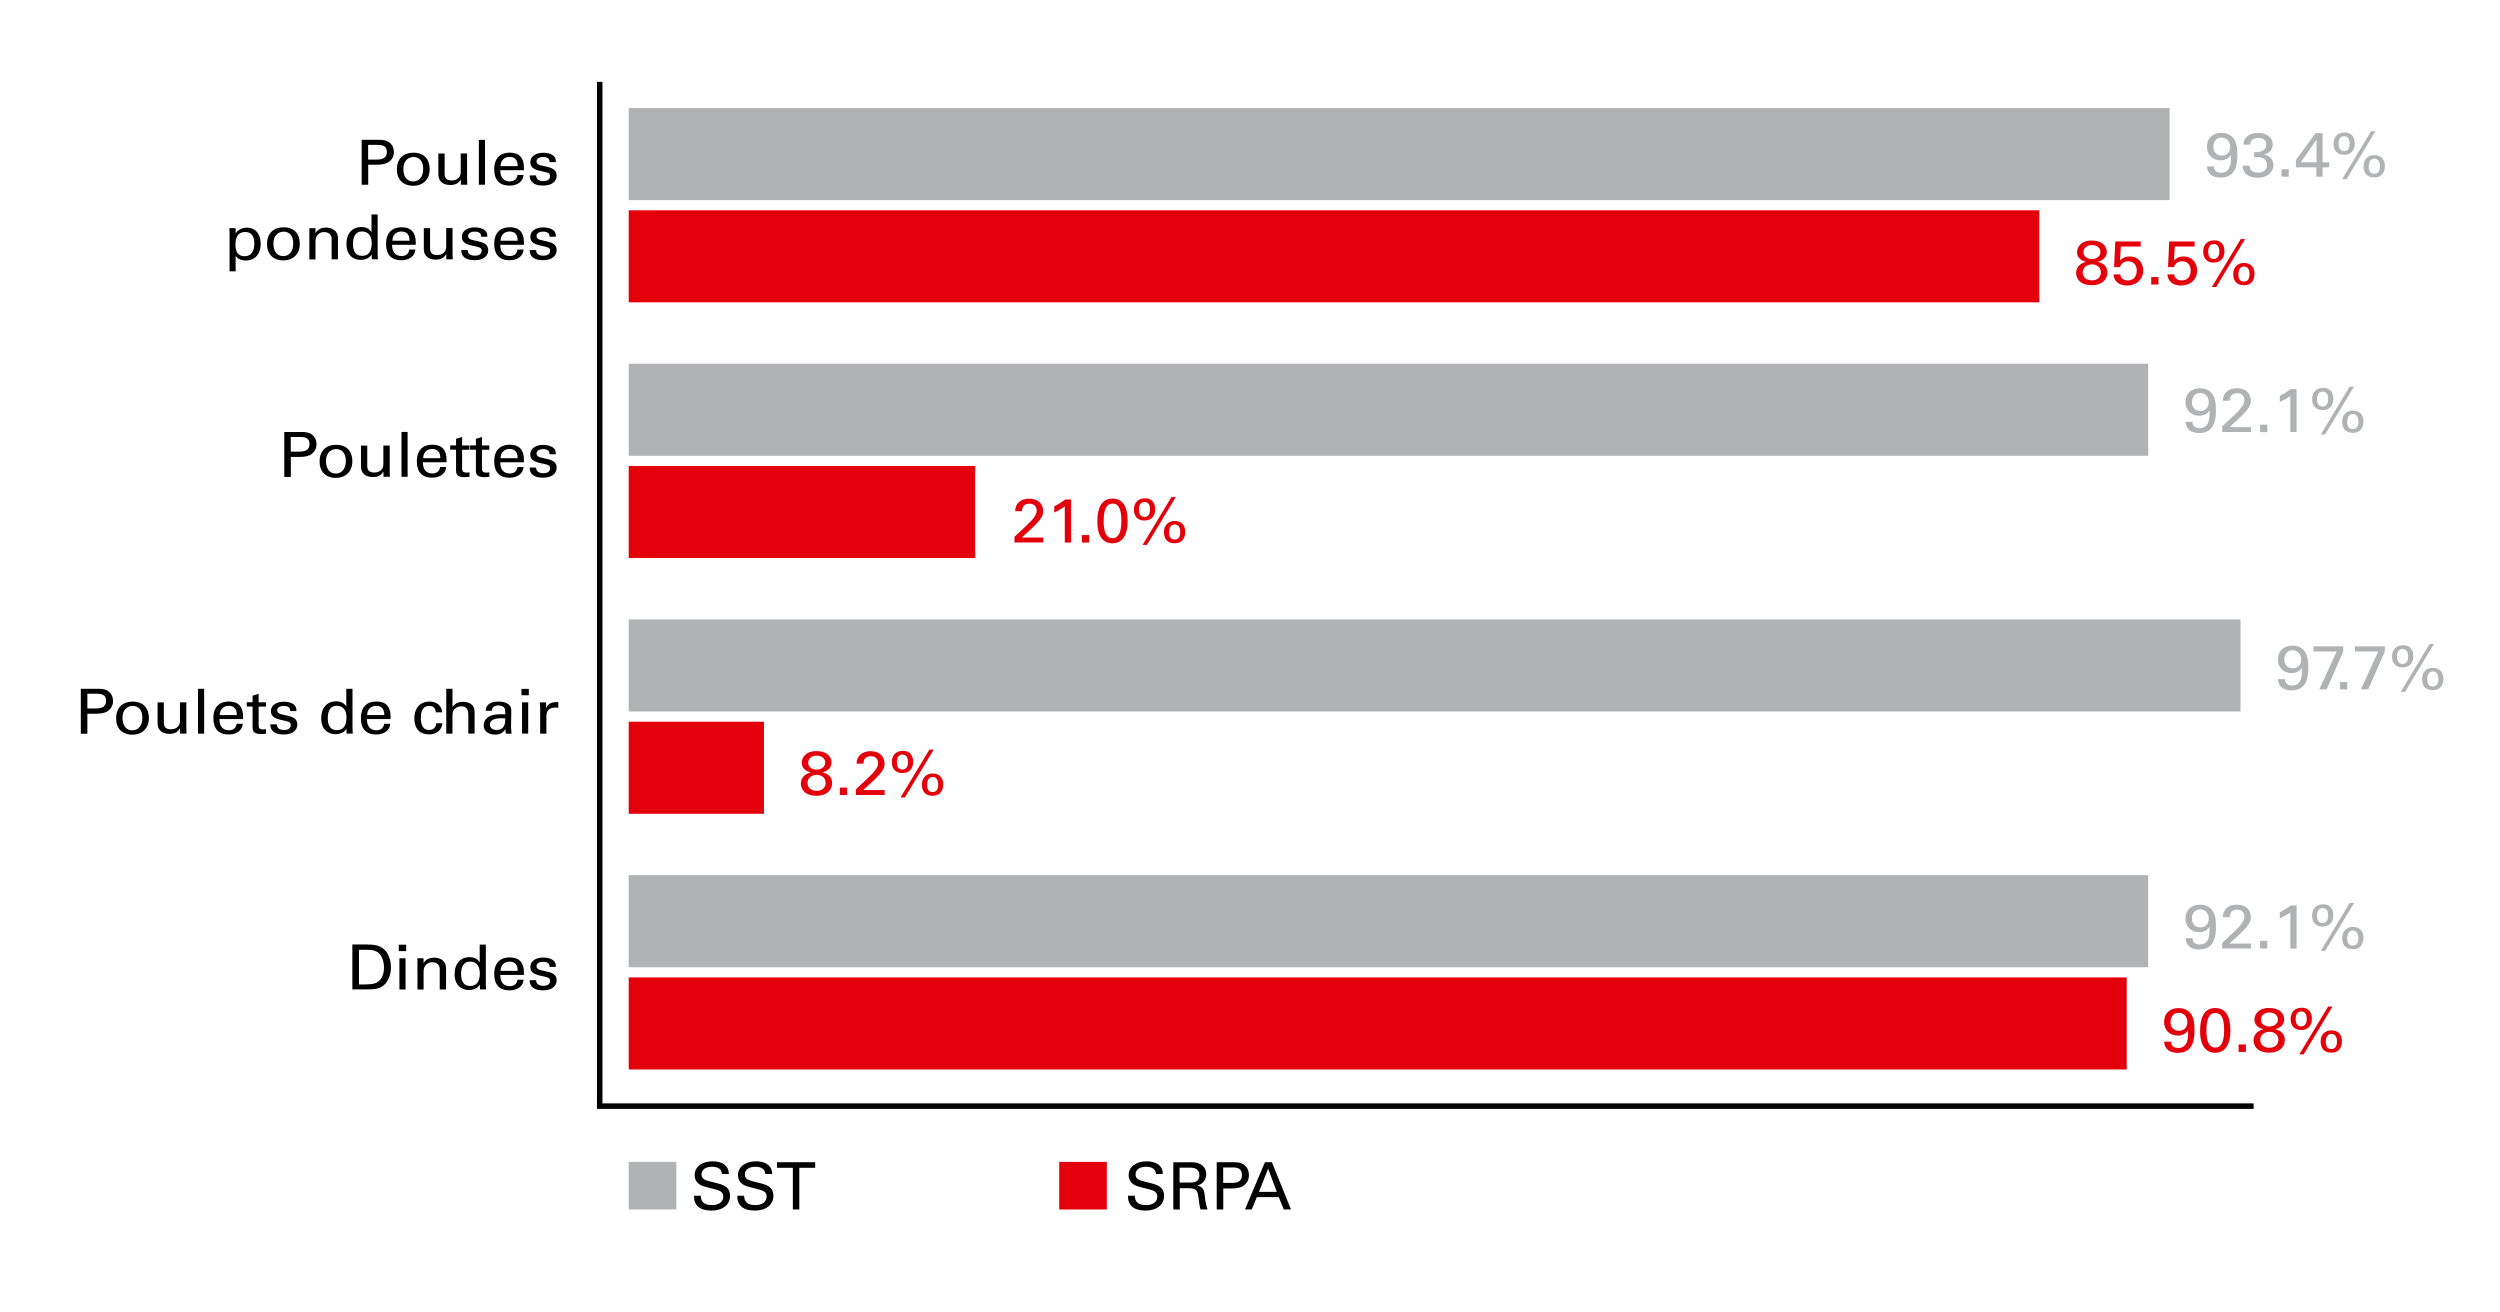 <?xml version="1.0" encoding="utf-8"?>
<!-- Generator: Adobe Illustrator 26.3.1, SVG Export Plug-In . SVG Version: 6.00 Build 0)  -->
<!DOCTYPE svg PUBLIC "-//W3C//DTD SVG 1.0//EN" "http://www.w3.org/TR/2001/REC-SVG-20010904/DTD/svg10.dtd">
<svg version="1.0" xmlns:x="http://ns.adobe.com/Extensibility/1.0/" xmlns:i="http://ns.adobe.com/AdobeIllustrator/10.0/" xmlns:graph="http://ns.adobe.com/Graphs/1.0/"
	 xmlns="http://www.w3.org/2000/svg" xmlns:xlink="http://www.w3.org/1999/xlink" x="0px" y="0px" viewBox="0 0 3628.4 1904.9"
	 enable-background="new 0 0 3628.4 1904.9" xml:space="preserve">
<g id="Tabelle">
</g>
<g id="Text">
	<g>
		<g>
			<path fill="#020203" d="M1047.8,1703.9c-0.4-6.8-5.2-10.5-14.3-10.5c-9.6,0-15.3,4.3-15.3,11.1c0,6.1,4,8.1,11.9,10.1
				c8.6,2.2,14.9,3.5,19.4,5.5c7.9,3.5,10.1,9.4,10.1,15.5c0,12.6-10.3,21.4-27,21.4c-17.3,0-25.4-8-25.4-20.5v-1.1h9.9
				c0.1,9.6,5.6,13.6,16.5,13.6c10.7,0,16.1-5.4,16.1-12.3c0-5.3-3-8-9.1-9.8c-11-3.2-19.3-4.3-24.7-7.5c-4.1-2.5-7.7-6.9-7.7-13.9
				c0-12.6,11.3-20,26.1-20c13.1,0,23.3,5.5,23.5,18.4H1047.8z"/>
			<path fill="#020203" d="M1110.7,1703.9c-0.4-6.8-5.2-10.5-14.3-10.5c-9.6,0-15.3,4.3-15.3,11.1c0,6.1,4,8.1,11.9,10.1
				c8.6,2.2,14.9,3.5,19.4,5.5c7.9,3.5,10.1,9.4,10.1,15.5c0,12.6-10.3,21.4-27,21.4c-17.3,0-25.4-8-25.4-20.5v-1.1h9.9
				c0.1,9.6,5.6,13.6,16.5,13.6c10.7,0,16.1-5.4,16.1-12.3c0-5.3-3-8-9.1-9.8c-11-3.2-19.3-4.3-24.7-7.5c-4.1-2.5-7.7-6.9-7.7-13.9
				c0-12.6,11.3-20,26.1-20c13.1,0,23.3,5.5,23.5,18.4H1110.7z"/>
			<path fill="#020203" d="M1183.1,1686.8v8.1h-23v60.5h-9.4v-60.5h-23v-8.1H1183.1z"/>
		</g>
	</g>
	<rect x="912.5" y="1686.3" fill="#B1B2B3" width="69.1" height="69.1"/>
	<g>
		<g>
			<path fill="#020203" d="M1677.7,1703.9c-0.4-6.8-5.2-10.5-14.3-10.5c-9.6,0-15.3,4.3-15.3,11.1c0,6.1,4,8.1,11.9,10.1
				c8.6,2.2,14.9,3.5,19.4,5.5c7.9,3.5,10.1,9.4,10.1,15.5c0,12.6-10.3,21.4-27,21.4c-17.3,0-25.4-8-25.4-20.5v-1.1h9.9
				c0.1,9.6,5.6,13.6,16.5,13.6c10.7,0,16.1-5.4,16.1-12.3c0-5.3-3-8-9.1-9.8c-11-3.2-19.3-4.3-24.7-7.5c-4.1-2.5-7.7-6.9-7.7-13.9
				c0-12.6,11.3-20,26.1-20c13.1,0,23.3,5.5,23.5,18.4H1677.7z"/>
			<path fill="#020203" d="M1729.1,1686.8c20.4,0,21.6,13.8,21.6,17.2c0,7.6-4.4,14.4-12.9,16.6c6.9,1.8,9.6,5.1,10.5,13
				c0.9,7.7,1.6,14.1,4.3,21.8h-10.2c-1.2-3-2.3-11.9-3.4-20.1c-0.8-5.7-2.6-8.2-5.2-9.4s-6.5-1.4-10-1.4h-11.5v31h-9.4v-68.6
				H1729.1z M1727.3,1716.3c5.8,0,8-0.9,10-2.4c2.8-2.1,3.4-6.1,3.4-8.1c0-7.2-4.1-11.1-13.3-11.1H1712v21.6H1727.3z"/>
			<path fill="#020203" d="M1790.2,1686.8c8.4,0,12.2,1.2,15.4,3.7c4.5,3.4,7,8.5,7,15.1c0,6.9-2.9,11.7-7.4,15.1
				c-3.9,2.9-9.8,4.2-18,4.2h-11.8v30.5h-9.5v-68.6H1790.2z M1787.8,1716.9c10.2,0,14.7-3.8,14.7-11.7c0-3.6-1-6.6-3.5-8.5
				c-2.1-1.5-4.9-2.3-9.8-2.3h-13.9v22.4H1787.8z"/>
			<path fill="#020203" d="M1846,1686.8l27.7,68.6h-10.4l-7.4-17.9h-31.8l-7.4,17.9h-9.8l28.9-68.6H1846z M1827.2,1729.8h25.9
				l-12.6-33.6L1827.2,1729.8z"/>
		</g>
	</g>
	<rect x="1537.3" y="1686.3" fill="#E3000B" width="69.1" height="69.1"/>
	<g>
		<g>
			<path d="M549.2,202.9c8.4,0,12.2,1.2,15.4,3.5c4.5,3.2,7,8,7,14.4c0,6.6-2.9,11.1-7.4,14.3c-3.9,2.8-9.8,4-18,4h-11.8v29h-9.5
				v-65.2H549.2z M546.8,231.6c10.2,0,14.7-3.6,14.7-11.1c0-3.4-1-6.3-3.5-8c-2.1-1.4-4.9-2.2-9.8-2.2h-13.9v21.3H546.8z"/>
			<path d="M599.5,269.6c-14.6,0-23.5-9.3-23.5-23.6c0-14.9,8.7-24.4,24.2-24.4c15.8,0,23.4,10.1,23.4,23.8
				C623.7,259.9,614.6,269.6,599.5,269.6z M614.2,245.1c0-10.7-5.1-17.2-13.9-17.2c-8.4,0-14.9,6.1-14.9,17.4
				c0,10.8,5.2,18.1,14.2,18.1C608.4,263.3,614.2,256.6,614.2,245.1z"/>
			<path d="M677.9,222.8v37c0,1.4,0.1,4.2,0.3,8.3h-9.3c-0.1-3.9-0.2-6.5-0.2-7.8c-3.2,6.1-8.4,8.2-15.2,8.2
				c-11.2,0-17.3-5.9-17.3-15.5v-30.2h9.1v29.4c0,6.8,3.4,9.7,10.2,9.7c7.7,0,13.2-4.5,13.2-11.9v-27.3H677.9z"/>
			<path d="M703.9,203v65.1h-8.9V203H703.9z"/>
			<path d="M760.4,247h-34.3v0.7c0,9.7,4.9,15.6,13.7,15.6c6.4,0,10.5-3.3,11.2-9.4h8.9c-0.7,9.4-8.6,15.5-20.5,15.5
				c-14.6,0-22.1-8.4-22.1-23.6c0-17.3,9.7-24.3,22.5-24.3c13.6,0,20.6,7.4,20.6,21.8V247z M751.3,241v-0.6c0-8-3.9-12.7-11.8-12.7
				c-7.5,0-13,5.1-13,13.4H751.3z"/>
			<path d="M806.7,235.3h-9.1v-0.5c0-4.4-3-6.9-9.2-6.9c-6.1,0-9.7,2.3-9.7,6.5c0,2.7,2,4.6,5.8,5.5l11,2.6
				c8.4,2,12.4,5.7,12.4,12.3c0,4.4-2.3,14.5-20.3,14.5c-12,0-18.9-5.1-18.9-14.7h9.4c0,5.1,3.7,8.2,10.5,8.2c9.3,0,9.8-5.6,9.8-7.1
				c0-3.5-1.4-5-10.4-6.8c-11.7-2.3-18.3-5-18.3-13.5c0-8.1,7.5-13.7,18.6-13.7c3.9,0,7.6,0.6,10.6,1.8c4.7,1.8,7.8,5,7.8,10.6
				V235.3z"/>
			<path d="M356.7,378.1c-7.1,0-12.1-2.8-14.7-6.8v22.5h-8.8v-55.8c0-0.7-0.1-3.1-0.3-6.9h9c0.1,3.7,0.2,6.2,0.2,7.5
				c3.4-5.4,9.6-8.2,16.3-8.2c11.9,0,20,8.7,20,23.5C378.4,369.1,369.5,378.1,356.7,378.1z M369.1,353.3c0-10.9-4.5-16.6-13.1-16.6
				c-9.1,0-14.3,5.7-14.3,18.4c0,11.3,4.7,16.8,13.4,16.8C364.6,371.9,369.1,364.6,369.1,353.3z"/>
			<path d="M411,377.9c-14.6,0-23.5-9.3-23.5-23.6c0-14.9,8.7-24.4,24.2-24.4c15.8,0,23.4,10.1,23.4,23.8
				C435.1,368.2,426,377.9,411,377.9z M425.6,353.4c0-10.7-5.1-17.2-13.9-17.2c-8.4,0-14.9,6.1-14.9,17.4c0,10.8,5.2,18.1,14.2,18.1
				C419.8,371.6,425.6,364.9,425.6,353.4z"/>
			<path d="M490.4,376.4h-9.1v-29.7c0-7.9-6.7-9.9-11-9.9c-7.2,0-12.4,5.4-12.4,13.3v26.4h-8.9v-40.1c0-0.8,0-2.6-0.1-5.2h8.9
				c0.1,3.7,0.1,6.1,0.1,7.3c2.9-5.5,8.2-8.2,15.3-8.2c8.5,0,17.3,4.3,17.3,15.3V376.4z"/>
			<path d="M548.1,311.3v58c0,1,0.1,3.3,0.4,7h-8.9c0-1.3-0.1-3.7-0.2-7.2c-2.9,5.8-10.1,8.1-16,8.1c-10.6,0-20.6-6.9-20.6-23
				c0-15.7,8.8-24.7,21.6-24.7c6.6,0,11.8,2.3,14.8,7.7v-25.9H548.1z M539.5,353c0-11.5-5.8-17.1-14.2-17.1c-8.3,0-13,6.2-13,18.1
				c0,11.5,4.5,17.3,13.1,17.3C534.6,371.4,539.5,365.2,539.5,353z"/>
			<path d="M603.4,355.3h-34.3v0.7c0,9.7,4.9,15.6,13.7,15.6c6.4,0,10.5-3.3,11.2-9.4h8.9c-0.7,9.4-8.6,15.5-20.5,15.5
				c-14.6,0-22.1-8.4-22.1-23.6c0-17.3,9.7-24.3,22.5-24.3c13.6,0,20.6,7.4,20.6,21.8V355.3z M594.3,349.3v-0.6
				c0-8-3.9-12.7-11.8-12.7c-7.5,0-13,5.1-13,13.4H594.3z"/>
			<path d="M656.8,331.1v37c0,1.4,0.1,4.2,0.3,8.3h-9.3c-0.1-3.9-0.2-6.5-0.2-7.8c-3.2,6.1-8.4,8.2-15.2,8.2
				c-11.2,0-17.3-5.9-17.3-15.5v-30.2h9.1v29.4c0,6.8,3.4,9.7,10.2,9.7c7.7,0,13.2-4.5,13.2-11.9v-27.3H656.8z"/>
			<path d="M707.4,343.6h-9.1v-0.5c0-4.4-3-6.9-9.2-6.9c-6.1,0-9.7,2.3-9.7,6.5c0,2.7,2,4.6,5.8,5.5l11,2.6
				c8.4,2,12.4,5.7,12.4,12.3c0,4.4-2.3,14.5-20.3,14.5c-12,0-18.9-5.1-18.9-14.7h9.4c0,5.1,3.7,8.2,10.5,8.2c9.3,0,9.8-5.6,9.8-7.1
				c0-3.5-1.4-5-10.5-6.8c-11.7-2.3-18.3-5-18.3-13.5c0-8.1,7.5-13.7,18.6-13.7c3.9,0,7.6,0.6,10.6,1.8c4.7,1.8,7.8,5,7.8,10.6
				V343.6z"/>
			<path d="M760.4,355.3h-34.3v0.7c0,9.7,4.9,15.6,13.7,15.6c6.4,0,10.5-3.3,11.2-9.4h8.9c-0.7,9.4-8.6,15.5-20.5,15.5
				c-14.6,0-22.1-8.4-22.1-23.6c0-17.3,9.7-24.3,22.5-24.3c13.6,0,20.6,7.4,20.6,21.8V355.3z M751.3,349.3v-0.6
				c0-8-3.9-12.7-11.8-12.7c-7.5,0-13,5.1-13,13.4H751.3z"/>
			<path d="M806.7,343.6h-9.1v-0.5c0-4.4-3-6.9-9.2-6.9c-6.1,0-9.7,2.3-9.7,6.5c0,2.7,2,4.6,5.8,5.5l11,2.6
				c8.4,2,12.4,5.7,12.4,12.3c0,4.4-2.3,14.5-20.3,14.5c-12,0-18.9-5.1-18.9-14.7h9.4c0,5.1,3.7,8.2,10.5,8.2c9.3,0,9.8-5.6,9.8-7.1
				c0-3.5-1.4-5-10.4-6.8c-11.7-2.3-18.3-5-18.3-13.5c0-8.1,7.5-13.7,18.6-13.7c3.9,0,7.6,0.6,10.6,1.8c4.7,1.8,7.8,5,7.8,10.6
				V343.6z"/>
		</g>
	</g>
	<g>
		<g>
			<path d="M436.9,626.9c8.4,0,12.2,1.2,15.4,3.5c4.5,3.2,7,8,7,14.4c0,6.6-2.9,11.1-7.4,14.4c-3.9,2.8-9.8,4-18,4h-11.8v29h-9.5
				v-65.2H436.9z M434.5,655.5c10.2,0,14.7-3.6,14.7-11.1c0-3.4-1-6.3-3.5-8c-2.1-1.4-4.9-2.2-9.8-2.2h-13.9v21.3H434.5z"/>
			<path d="M487.3,693.6c-14.6,0-23.5-9.3-23.5-23.6c0-14.9,8.7-24.4,24.2-24.4c15.8,0,23.4,10.1,23.4,23.8
				C511.4,683.8,502.3,693.6,487.3,693.6z M501.9,669c0-10.7-5.1-17.2-13.9-17.2c-8.4,0-14.9,6.1-14.9,17.4
				c0,10.8,5.2,18.1,14.2,18.1C496.1,687.2,501.9,680.6,501.9,669z"/>
			<path d="M565.6,646.7v37c0,1.4,0.1,4.2,0.3,8.3h-9.3c-0.1-3.9-0.2-6.5-0.2-7.8c-3.2,6.1-8.4,8.2-15.2,8.2
				c-11.2,0-17.3-5.9-17.3-15.5v-30.2h9.1v29.4c0,6.8,3.4,9.7,10.2,9.7c7.7,0,13.2-4.5,13.2-11.9v-27.3H565.6z"/>
			<path d="M591.6,626.9V692h-8.9v-65.1H591.6z"/>
			<path d="M648.1,670.9h-34.3v0.7c0,9.7,4.9,15.6,13.7,15.6c6.4,0,10.5-3.3,11.2-9.4h8.9c-0.7,9.4-8.6,15.5-20.5,15.5
				c-14.6,0-22.1-8.4-22.1-23.6c0-17.3,9.7-24.3,22.5-24.3c13.6,0,20.6,7.4,20.6,21.8V670.9z M639,664.9v-0.6
				c0-8-3.9-12.7-11.8-12.7c-7.5,0-13,5.1-13,13.4H639z"/>
			<path d="M670.7,646.5h10.6v6.2h-10.6v27.7c0,4.1,2.3,5.5,6.4,5.5c1.6,0,3.1-0.2,4.3-0.5v6.6c-1.6,0.3-4.3,0.5-7.3,0.5
				c-9.2,0-12.2-3.2-12.2-9.4v-30.5h-8.5v-6.2h8.5v-9.5l8.8-2.7V646.5z"/>
			<path d="M699.5,646.5h10.6v6.2h-10.6v27.7c0,4.1,2.3,5.5,6.4,5.5c1.6,0,3.1-0.2,4.3-0.5v6.6c-1.6,0.3-4.3,0.5-7.3,0.5
				c-9.2,0-12.2-3.2-12.2-9.4v-30.5h-8.5v-6.2h8.5v-9.5l8.8-2.7V646.5z"/>
			<path d="M760.4,670.9h-34.3v0.7c0,9.7,4.9,15.6,13.7,15.6c6.4,0,10.5-3.3,11.2-9.4h8.9c-0.7,9.4-8.6,15.5-20.5,15.5
				c-14.6,0-22.1-8.4-22.1-23.6c0-17.3,9.7-24.3,22.5-24.3c13.6,0,20.6,7.4,20.6,21.8V670.9z M751.3,664.9v-0.6
				c0-8-3.9-12.7-11.8-12.7c-7.5,0-13,5.1-13,13.4H751.3z"/>
			<path d="M806.7,659.3h-9.1v-0.5c0-4.4-3-6.9-9.2-6.9c-6.1,0-9.7,2.3-9.7,6.5c0,2.7,2,4.6,5.8,5.5l11,2.6
				c8.4,2,12.4,5.7,12.4,12.3c0,4.4-2.3,14.5-20.3,14.5c-12,0-18.9-5.1-18.9-14.7h9.4c0,5.1,3.7,8.2,10.5,8.2c9.3,0,9.8-5.6,9.8-7.1
				c0-3.5-1.4-5-10.5-6.8c-11.7-2.3-18.3-5-18.3-13.5c0-8.1,7.5-13.7,18.6-13.7c3.9,0,7.6,0.6,10.6,1.8c4.7,1.8,7.8,5,7.8,10.6
				V659.3z"/>
		</g>
	</g>
	<g>
		<g>
			<path d="M141.6,999.6c8.4,0,12.2,1.2,15.4,3.5c4.5,3.2,7,8,7,14.4c0,6.6-2.9,11.1-7.4,14.4c-3.9,2.8-9.8,4-18,4h-11.8v29h-9.5
				v-65.2H141.6z M139.3,1028.2c10.2,0,14.7-3.6,14.7-11.1c0-3.4-0.9-6.3-3.5-8c-2.1-1.4-4.9-2.2-9.8-2.2h-13.9v21.3H139.3z"/>
			<path d="M192,1066.3c-14.6,0-23.5-9.3-23.5-23.6c0-14.9,8.7-24.4,24.2-24.4c15.8,0,23.4,10.1,23.4,23.8
				C216.1,1056.5,207,1066.3,192,1066.3z M206.6,1041.7c0-10.7-5.1-17.2-13.9-17.2c-8.4,0-14.9,6.1-14.9,17.4
				c0,10.8,5.2,18.1,14.2,18.1C200.8,1060,206.6,1053.3,206.6,1041.7z"/>
			<path d="M270.4,1019.4v37c0,1.4,0.1,4.2,0.3,8.3h-9.3c-0.1-3.9-0.2-6.5-0.2-7.8c-3.2,6.1-8.4,8.2-15.2,8.2
				c-11.2,0-17.3-5.9-17.3-15.5v-30.2h9.1v29.4c0,6.8,3.4,9.7,10.2,9.7c7.7,0,13.2-4.5,13.2-11.9v-27.3H270.4z"/>
			<path d="M296.3,999.7v65.1h-8.9v-65.1H296.3z"/>
			<path d="M352.8,1043.6h-34.3v0.7c0,9.7,4.9,15.6,13.7,15.6c6.4,0,10.5-3.3,11.2-9.4h8.9c-0.7,9.4-8.6,15.5-20.5,15.5
				c-14.6,0-22.1-8.4-22.1-23.6c0-17.3,9.7-24.3,22.5-24.3c13.6,0,20.6,7.4,20.6,21.8V1043.6z M343.7,1037.7v-0.6
				c0-8-3.9-12.7-11.8-12.7c-7.5,0-13,5.1-13,13.4H343.7z"/>
			<path d="M375.4,1019.3h10.6v6.2h-10.6v27.7c0,4.1,2.3,5.5,6.4,5.5c1.6,0,3.1-0.2,4.3-0.5v6.6c-1.6,0.3-4.3,0.5-7.3,0.5
				c-9.2,0-12.2-3.2-12.2-9.4v-30.5h-8.5v-6.2h8.5v-9.5l8.8-2.7V1019.3z"/>
			<path d="M430.3,1032h-9.1v-0.5c0-4.4-3-6.9-9.2-6.9c-6.1,0-9.7,2.3-9.7,6.5c0,2.7,2,4.6,5.8,5.5l11,2.6c8.4,2,12.4,5.7,12.4,12.3
				c0,4.4-2.3,14.5-20.3,14.5c-12,0-18.9-5.1-18.9-14.7h9.4c0,5.1,3.7,8.2,10.5,8.2c9.3,0,9.8-5.6,9.8-7.1c0-3.5-1.4-5-10.5-6.8
				c-11.7-2.3-18.3-5-18.3-13.5c0-8.1,7.5-13.7,18.6-13.7c3.9,0,7.6,0.6,10.6,1.8c4.7,1.8,7.8,5,7.8,10.6V1032z"/>
			<path d="M511.6,999.7v58c0,1,0.1,3.3,0.4,7H503c0-1.3-0.1-3.7-0.2-7.2c-2.9,5.8-10.1,8.1-16,8.1c-10.6,0-20.6-6.9-20.6-23
				c0-15.7,8.8-24.7,21.6-24.7c6.6,0,11.8,2.3,14.8,7.7v-25.9H511.6z M502.9,1041.4c0-11.5-5.8-17.1-14.2-17.1
				c-8.3,0-13,6.2-13,18.1c0,11.5,4.5,17.3,13.1,17.3C498,1059.7,502.9,1053.6,502.9,1041.4z"/>
			<path d="M566.9,1043.6h-34.3v0.7c0,9.7,4.9,15.6,13.7,15.6c6.4,0,10.5-3.3,11.2-9.4h8.9c-0.7,9.4-8.6,15.5-20.5,15.5
				c-14.6,0-22.1-8.4-22.1-23.6c0-17.3,9.7-24.3,22.5-24.3c13.6,0,20.6,7.4,20.6,21.8V1043.6z M557.7,1037.7v-0.6
				c0-8-3.9-12.7-11.8-12.7c-7.5,0-13,5.1-13,13.4H557.7z"/>
			<path d="M632.6,1034c-0.4-6.2-3.9-9.5-9.5-9.5c-7.7,0-12.3,5.3-12.3,17.1c0,12,4,17.9,11.9,17.9c6,0,10-3.6,10.4-9.8h9
				c-0.8,9.9-8.6,16.2-19.2,16.2c-13.2,0-21.5-7.8-21.5-23.2c0-17.3,10.6-24.5,21.6-24.5c10.9,0,18.3,6,18.7,15.7H632.6z"/>
			<path d="M656.7,999.7v26.4c3-4.8,8.7-7.5,15.5-7.5c5.2,0,10,1.6,12.8,4.3c2.7,2.5,3.8,5.9,3.8,11.9v29.9h-9.1v-27.4
				c0-8.7-3.5-12.2-10.3-12.2c-3.6,0-7.4,1.4-9.7,4c-2,2.3-3,4.2-3,10.3v25.4h-9v-65.1H656.7z"/>
			<path d="M741.7,1053.5c0,2.4,0.3,7.8,0.8,11.3h-8.1c-0.7-2.1-0.9-3.9-0.9-6.8c-2.9,5.1-7.4,8.2-14.8,8.2
				c-10.2,0-16.7-5.4-16.7-13.4c0-3.9,1.2-7.9,6-11.7c3-2.5,9.3-4.5,18.1-4.5c1.2,0,4.2,0,7.2,0.3v-3.1c0-2.7-0.2-4.7-1.1-6.1
				c-2-3.2-5.9-3.8-9.2-3.8c-5.5,0-9,2.7-9.2,7.7h-8.9c0.2-3,0.9-5.3,2.2-7.1c3.5-5.1,10.7-6.3,16.5-6.3c4.4,0,9.2,0.9,12.5,2.7
				c3.6,2,6,5,6,10.6L741.7,1053.5z M733.1,1047.4l0.2-4.7c-1-0.2-4-0.3-5.1-0.3c-11.3,0-17.2,3.2-17.2,9.1c0,4.6,3.5,7.9,9.9,7.9
				C728.4,1059.5,732.8,1054.8,733.1,1047.4z"/>
			<path d="M767.5,999.8v9.3h-10.7v-9.3H767.5z M766.6,1019.4v45.3h-8.9v-45.3H766.6z"/>
			<path d="M810.3,1019.1v8.3c-1-0.4-2.2-0.5-4-0.5c-9.6,0-13.3,4.6-13.3,13.4v24.5h-9V1028c0-0.8-0.2-5.4-0.5-8.6h9
				c0.1,4.3,0.2,7.2,0.2,8.8c1.6-6.1,7.4-9.2,15-9.2L810.3,1019.1z"/>
		</g>
	</g>
	<g>
		<g>
			<path d="M533.7,1370.9c12.3,0,18.7,2.1,24.4,7.6c5.6,5.4,9.3,14.7,9.3,25.5c0,10.5-3.6,19.4-9.3,24.9c-6.6,6.2-13.8,7.1-25.4,7.1
				h-21.3v-65.2H533.7z M531,1428.7c7,0,12.1-0.8,15.3-2.4c6.5-3.3,11-10.6,11-21.8c0-5.3-0.9-10.1-2.8-14.4
				c-3.7-8.4-9.9-11.6-21.2-11.6H521v50.3H531z"/>
			<path d="M589.5,1371.1v9.3h-10.7v-9.3H589.5z M588.6,1390.8v45.3h-8.9v-45.3H588.6z"/>
			<path d="M647.3,1436.1h-9.1v-29.7c0-7.9-6.6-9.9-11-9.9c-7.2,0-12.4,5.4-12.4,13.3v26.4h-8.9V1396c0-0.8,0-2.6-0.1-5.2h8.9
				c0.1,3.7,0.1,6.1,0.1,7.3c2.9-5.5,8.2-8.2,15.3-8.2c8.5,0,17.3,4.3,17.3,15.3V1436.1z"/>
			<path d="M705.1,1371v58c0,1,0.1,3.3,0.4,7h-8.9c0-1.3-0.1-3.7-0.2-7.2c-2.9,5.8-10.1,8.1-16,8.1c-10.6,0-20.6-6.9-20.6-23
				c0-15.7,8.8-24.7,21.6-24.7c6.6,0,11.8,2.3,14.8,7.7V1371H705.1z M696.4,1412.7c0-11.5-5.8-17.1-14.2-17.1c-8.3,0-13,6.2-13,18.1
				c0,11.5,4.5,17.3,13.1,17.3C691.5,1431,696.4,1424.9,696.4,1412.7z"/>
			<path d="M760.4,1415h-34.3v0.7c0,9.7,4.9,15.6,13.7,15.6c6.4,0,10.5-3.3,11.2-9.4h8.9c-0.7,9.4-8.6,15.5-20.5,15.5
				c-14.6,0-22.1-8.4-22.1-23.6c0-17.3,9.7-24.3,22.5-24.3c13.6,0,20.6,7.4,20.6,21.8V1415z M751.3,1409v-0.6
				c0-8-3.9-12.7-11.8-12.7c-7.5,0-13,5.1-13,13.4H751.3z"/>
			<path d="M806.7,1403.3h-9.1v-0.5c0-4.4-3-6.9-9.2-6.9c-6.1,0-9.7,2.3-9.7,6.5c0,2.7,2,4.6,5.8,5.5l11,2.6
				c8.4,2,12.4,5.7,12.4,12.3c0,4.4-2.3,14.5-20.3,14.5c-12,0-18.9-5.1-18.9-14.7h9.4c0,5.1,3.7,8.2,10.5,8.2c9.3,0,9.8-5.6,9.8-7.1
				c0-3.5-1.4-5-10.4-6.8c-11.7-2.3-18.3-5-18.3-13.5c0-8.1,7.5-13.7,18.6-13.7c3.9,0,7.6,0.6,10.6,1.8c4.7,1.8,7.8,5,7.8,10.6
				V1403.3z"/>
		</g>
	</g>
	
		<line fill="none" stroke="#000000" stroke-width="8" stroke-linecap="square" stroke-miterlimit="10" x1="870.4" y1="1605.4" x2="3266.8" y2="1605.4"/>
	
		<line fill-rule="evenodd" clip-rule="evenodd" fill="none" stroke="#000000" stroke-width="8" stroke-miterlimit="10" x1="870.4" y1="1605.4" x2="870.4" y2="118.8"/>
	<g>
		<g>
			<path fill="#E3000B" d="M3179.6,1471.2c3.7,4.9,5.4,11.8,5.4,24c0,10.1-0.4,32.9-24.2,32.9c-12.1,0-19.5-5.8-19.8-16.3h10
				c0,6.1,4,9.2,10.5,9.2c9.8,0,14.2-7.4,14.2-20.1c0-0.9,0-3-0.1-5.8c-2.9,5.2-8.3,7.9-14.7,7.9c-11.8,0-20-7.9-20-19.8
				c0-12.8,8.8-20.1,21.1-20.1C3169.7,1463.1,3175.7,1466.1,3179.6,1471.2z M3162.6,1496.1c7.3,0,12-5.1,12-12.7
				c0-8.2-5.4-13.5-12.7-13.5c-6.9,0-11.7,5.4-11.7,13.4C3150.1,1491,3155,1496.1,3162.6,1496.1z"/>
			<path fill="#E3000B" d="M3214.9,1528c-10.5,0-21.8-6.8-21.8-31.7c0-22.1,7.7-33.3,22-33.3c14.3,0,22,10.7,22,32.4
				C3237.2,1521.1,3225.5,1528,3214.9,1528z M3228,1495.5c0-18-4.1-25.3-12.8-25.3c-8.4,0-12.9,7.6-12.9,25.5
				c0,16.7,4.3,24.7,12.8,24.7C3223.6,1520.5,3228,1512.5,3228,1495.5z"/>
			<path fill="#E3000B" d="M3259.6,1515.9v10.8H3249v-10.8H3259.6z"/>
			<path fill="#E3000B" d="M3315.2,1479.5c0,7-5.1,12.7-13.4,14.2c9.8,2.3,14.3,7.8,14.3,15.8c0,10.4-8.4,18.3-22.6,18.3
				c-6.5,0-11.9-1.4-16.1-4.4c-4.2-3-6.7-8.5-6.7-13.4c0-6.4,3.7-11.1,7.6-13.4c2.6-1.5,5-2.3,6.9-2.8c-8.1-1.7-13.2-7.1-13.2-13.9
				c0-4,1.5-7.7,4.3-10.7c3.3-3.8,9.2-6.3,17-6.3C3306.8,1462.8,3315.2,1469.7,3315.2,1479.5z M3293.6,1520.7
				c8.4,0,13.1-4.8,13.1-11.7c0-6.6-5.1-11.5-13-11.5c-7.6,0-13.3,5-13.3,11.7C3280.4,1515.6,3285.2,1520.7,3293.6,1520.7z
				 M3293.5,1489.8c7.3,0,12.6-4.2,12.6-10.1c0-5.9-4.8-10.2-12.4-10.2c-7.1,0-12.3,4.2-12.3,10.2
				C3281.3,1485.5,3286.4,1489.8,3293.5,1489.8z"/>
			<path fill="#E3000B" d="M3339.8,1494.9c-9.4,0-15.3-5.8-15.3-15.8c0-10.1,6.1-16.5,16.2-16.5c9.4,0,14.7,6,14.7,16
				C3355.4,1488.7,3349.4,1494.9,3339.8,1494.9z M3347.9,1478.9c0-7.1-2.7-10.9-8-10.9c-5,0-8.1,3.5-8.1,11c0,7.1,2.9,10.7,8.2,10.7
				C3345.1,1489.6,3347.9,1485.8,3347.9,1478.9z M3385.3,1460.8l-41.9,69.5h-6.3l41.9-69.5H3385.3z M3383.7,1527.8
				c-10.2,0-15.6-6-15.6-16.2c0-10.1,6.5-16.2,15.6-16.2c8.6,0,15.3,5,15.3,15.5C3399,1521.7,3393.5,1527.8,3383.7,1527.8z
				 M3391.8,1511.5c0-6.6-2.7-10.9-8.1-10.9c-5,0-8.1,3.7-8.1,12.1c0,6.2,2.8,9.8,8,9.8C3389,1522.5,3391.8,1518.6,3391.8,1511.5z"
				/>
		</g>
	</g>
	<g>
		<g>
			<path fill="#B1B2B3" d="M3210.7,1321.1c3.7,4.9,5.4,11.8,5.4,24c0,10.1-0.4,32.9-24.2,32.9c-12.1,0-19.5-5.8-19.8-16.3h10
				c0,6.1,4,9.2,10.5,9.2c9.8,0,14.2-7.4,14.2-20.1c0-0.9,0-3-0.1-5.8c-2.9,5.2-8.3,7.9-14.7,7.9c-11.8,0-20-7.9-20-19.8
				c0-12.8,8.8-20.1,21.1-20.1C3200.8,1313,3206.8,1316,3210.7,1321.1z M3193.7,1346c7.3,0,12-5.1,12-12.7c0-8.2-5.4-13.5-12.7-13.5
				c-6.9,0-11.7,5.4-11.7,13.4C3181.2,1340.9,3186.1,1346,3193.7,1346z"/>
			<path fill="#B1B2B3" d="M3253.4,1353.1c-1.8,1.8-3.4,3.6-17.7,16.4h31.3v7.1h-41.8v-8.2l17.2-16.1c10.7-10,15-16.1,15-21.8
				c0-6.1-3.7-10.2-10.5-10.2c-7.1,0-10.7,3.8-10.7,10.9h-10c0-11.6,8.6-18.2,20.3-18.2c12.2,0,20.3,6.9,20.3,18.4
				C3266.7,1337,3264.5,1342.1,3253.4,1353.1z"/>
			<path fill="#B1B2B3" d="M3290.7,1365.8v10.8h-10.5v-10.8H3290.7z"/>
			<path fill="#B1B2B3" d="M3333.2,1314.2v62.5h-9.1V1324c-3.4,2.8-9.1,6.2-15.3,9v-9c5.5-2.7,10.8-6,16-9.8H3333.2z"/>
			<path fill="#B1B2B3" d="M3371,1344.8c-9.4,0-15.3-5.8-15.3-15.8c0-10.1,6.1-16.5,16.1-16.5c9.4,0,14.7,6,14.7,16
				C3386.5,1338.6,3380.6,1344.8,3371,1344.8z M3379,1328.8c0-7.1-2.7-10.9-8-10.9c-5,0-8.1,3.5-8.1,11c0,7.1,2.8,10.7,8.2,10.7
				C3376.2,1339.5,3379,1335.7,3379,1328.8z M3416.5,1310.6l-41.9,69.5h-6.3l41.9-69.5H3416.5z M3414.9,1377.7
				c-10.2,0-15.6-6-15.6-16.2c0-10.1,6.5-16.2,15.6-16.2c8.6,0,15.3,5,15.3,15.5C3430.1,1371.6,3424.6,1377.7,3414.9,1377.7z
				 M3422.9,1361.4c0-6.6-2.7-10.9-8.1-10.9c-5,0-8.1,3.7-8.1,12.1c0,6.2,2.8,9.8,8,9.8C3420.1,1372.4,3422.9,1368.5,3422.9,1361.4z
				"/>
		</g>
	</g>
	<g>
		<g>
			<path fill="#E3000B" d="M1206.8,1106.7c0,7-5.1,12.7-13.4,14.2c9.8,2.3,14.3,7.8,14.3,15.8c0,10.4-8.4,18.3-22.6,18.3
				c-6.5,0-11.9-1.4-16.1-4.4c-4.2-3-6.7-8.5-6.7-13.4c0-6.4,3.7-11.1,7.6-13.4c2.6-1.5,5-2.3,6.9-2.8c-8.1-1.7-13.2-7.1-13.2-13.9
				c0-4,1.5-7.7,4.3-10.7c3.3-3.8,9.2-6.3,17-6.3C1198.4,1090,1206.8,1096.8,1206.8,1106.7z M1185.2,1147.8
				c8.4,0,13.1-4.8,13.1-11.7c0-6.6-5.1-11.5-13-11.5c-7.6,0-13.3,5-13.3,11.7C1172,1142.8,1176.8,1147.8,1185.2,1147.8z
				 M1185.1,1117c7.3,0,12.6-4.2,12.6-10.1c0-5.9-4.8-10.2-12.4-10.2c-7.1,0-12.3,4.2-12.3,10.2
				C1172.9,1112.6,1177.9,1117,1185.1,1117z"/>
			<path fill="#E3000B" d="M1229.4,1143.1v10.8h-10.5v-10.8H1229.4z"/>
			<path fill="#E3000B" d="M1270.4,1130.3c-1.8,1.8-3.4,3.6-17.7,16.4h31.3v7.1h-41.8v-8.2l17.2-16.1c10.7-10,15-16.1,15-21.8
				c0-6.1-3.7-10.2-10.5-10.2c-7.1,0-10.7,3.8-10.7,10.9h-10c0-11.6,8.6-18.2,20.3-18.2c12.2,0,20.3,6.9,20.3,18.4
				C1283.8,1114.3,1281.5,1119.4,1270.4,1130.3z"/>
			<path fill="#E3000B" d="M1309.7,1122c-9.4,0-15.3-5.8-15.3-15.8c0-10.1,6.1-16.5,16.2-16.5c9.4,0,14.7,6,14.7,16
				C1325.3,1115.9,1319.3,1122,1309.7,1122z M1317.8,1106.1c0-7.1-2.7-10.9-8-10.9c-5,0-8.1,3.5-8.1,11c0,7.1,2.8,10.7,8.2,10.7
				C1314.9,1116.8,1317.8,1113,1317.8,1106.1z M1355.2,1087.9l-41.9,69.5h-6.3l41.9-69.5H1355.2z M1353.6,1155
				c-10.2,0-15.6-6-15.6-16.2c0-10.1,6.5-16.2,15.6-16.2c8.6,0,15.3,5,15.3,15.5C1368.9,1148.8,1363.4,1155,1353.6,1155z
				 M1361.7,1138.6c0-6.6-2.7-10.9-8.1-10.9c-5,0-8.1,3.7-8.1,12.1c0,6.2,2.8,9.8,8,9.8C1358.8,1149.6,1361.7,1145.8,1361.7,1138.6z
				"/>
		</g>
	</g>
	<g>
		<g>
			<path fill="#E3000B" d="M1500.6,763.8c-1.8,1.8-3.4,3.6-17.7,16.4h31.3v7.1h-41.8v-8.2l17.2-16.1c10.7-10,15-16.1,15-21.8
				c0-6.1-3.7-10.2-10.5-10.2c-7.1,0-10.7,3.8-10.7,10.9h-10c0-11.6,8.6-18.2,20.3-18.2c12.2,0,20.3,6.9,20.3,18.4
				C1514,747.8,1511.7,752.9,1500.6,763.8z"/>
			<path fill="#E3000B" d="M1554.5,724.9v62.5h-9.1v-52.6c-3.4,2.8-9.1,6.2-15.3,9v-9c5.5-2.7,10.8-6,16-9.8H1554.5z"/>
			<path fill="#E3000B" d="M1580.7,776.6v10.8h-10.5v-10.8H1580.7z"/>
			<path fill="#E3000B" d="M1614.4,788.6c-10.4,0-21.8-6.8-21.8-31.7c0-22.1,7.7-33.3,22-33.3s22,10.7,22,32.4
				C1636.7,781.8,1624.9,788.6,1614.4,788.6z M1627.5,756.2c0-18-4.1-25.3-12.8-25.3c-8.4,0-12.9,7.6-12.9,25.5
				c0,16.7,4.3,24.7,12.8,24.7C1623,781.2,1627.5,773.1,1627.5,756.2z"/>
			<path fill="#E3000B" d="M1661,755.5c-9.4,0-15.3-5.8-15.3-15.8c0-10.1,6.1-16.5,16.2-16.5c9.4,0,14.7,6,14.7,16
				C1676.6,749.4,1670.6,755.5,1661,755.5z M1669.1,739.5c0-7.1-2.7-10.9-8-10.9c-5,0-8.1,3.5-8.1,11c0,7.1,2.8,10.7,8.2,10.7
				C1666.2,750.3,1669.1,746.5,1669.1,739.5z M1706.5,721.4l-41.9,69.5h-6.3l41.9-69.5H1706.5z M1704.9,788.5
				c-10.2,0-15.6-6-15.6-16.2c0-10.1,6.5-16.2,15.6-16.2c8.6,0,15.3,5,15.3,15.5C1720.2,782.3,1714.7,788.5,1704.9,788.5z
				 M1713,772.1c0-6.6-2.7-10.9-8.1-10.9c-5,0-8.1,3.7-8.1,12.1c0,6.2,2.8,9.8,8,9.8C1710.1,783.1,1713,779.3,1713,772.1z"/>
		</g>
	</g>
	<g>
		<g>
			<path fill="#B1B2B3" d="M3210.7,571.6c3.7,4.9,5.4,11.8,5.4,24c0,10.1-0.4,32.9-24.2,32.9c-12.1,0-19.5-5.8-19.8-16.3h10
				c0,6.1,4,9.2,10.5,9.2c9.8,0,14.2-7.4,14.2-20.1c0-0.9,0-3-0.1-5.8c-2.9,5.2-8.3,7.9-14.7,7.9c-11.8,0-20-7.9-20-19.8
				c0-12.8,8.8-20.1,21.1-20.1C3200.8,563.5,3206.8,566.4,3210.7,571.6z M3193.7,596.5c7.3,0,12-5.1,12-12.7
				c0-8.2-5.4-13.5-12.7-13.5c-6.9,0-11.7,5.4-11.7,13.4C3181.2,591.4,3186.1,596.5,3193.7,596.5z"/>
			<path fill="#B1B2B3" d="M3253.4,603.5c-1.8,1.8-3.4,3.6-17.7,16.4h31.3v7.1h-41.8v-8.2l17.2-16.1c10.7-10,15-16.1,15-21.8
				c0-6.1-3.7-10.2-10.5-10.2c-7.1,0-10.7,3.8-10.7,10.9h-10c0-11.6,8.6-18.2,20.3-18.2c12.2,0,20.3,6.9,20.3,18.4
				C3266.7,587.5,3264.5,592.6,3253.4,603.5z"/>
			<path fill="#B1B2B3" d="M3290.7,616.3v10.8h-10.5v-10.8H3290.7z"/>
			<path fill="#B1B2B3" d="M3333.2,564.6v62.5h-9.1v-52.6c-3.4,2.8-9.1,6.2-15.3,9v-9c5.5-2.7,10.8-6,16-9.8H3333.2z"/>
			<path fill="#B1B2B3" d="M3371,595.2c-9.4,0-15.3-5.8-15.3-15.8c0-10.1,6.1-16.5,16.1-16.5c9.4,0,14.7,6,14.7,16
				C3386.5,589.1,3380.6,595.2,3371,595.2z M3379,579.3c0-7.1-2.7-10.9-8-10.9c-5,0-8.1,3.5-8.1,11c0,7.1,2.8,10.7,8.2,10.7
				C3376.2,590,3379,586.2,3379,579.3z M3416.5,561.1l-41.9,69.5h-6.3l41.9-69.5H3416.5z M3414.9,628.2c-10.2,0-15.6-6-15.6-16.2
				c0-10.1,6.5-16.2,15.6-16.2c8.6,0,15.3,5,15.3,15.5C3430.1,622,3424.6,628.2,3414.9,628.2z M3422.9,611.8
				c0-6.6-2.7-10.9-8.1-10.9c-5,0-8.1,3.7-8.1,12.1c0,6.2,2.8,9.8,8,9.8C3420.1,622.9,3422.9,619,3422.9,611.8z"/>
		</g>
	</g>
	<g>
		<g>
			<path fill="#E3000B" d="M3057.7,365.7c0,6.9-5.1,12.7-13.4,14.2c9.8,2.3,14.3,7.8,14.3,15.8c0,10.4-8.4,18.3-22.6,18.3
				c-6.5,0-11.9-1.4-16.1-4.4c-4.2-3-6.7-8.5-6.7-13.4c0-6.4,3.7-11.1,7.6-13.4c2.6-1.5,5-2.3,6.9-2.8c-8.1-1.7-13.2-7.1-13.2-13.9
				c0-4,1.5-7.7,4.3-10.7c3.3-3.8,9.2-6.3,17-6.3C3049.2,349,3057.7,355.9,3057.7,365.7z M3036,406.9c8.4,0,13.1-4.8,13.1-11.7
				c0-6.6-5.1-11.5-13-11.5c-7.6,0-13.3,5-13.3,11.7C3022.8,401.8,3027.7,406.9,3036,406.9z M3035.9,376c7.3,0,12.6-4.2,12.6-10.1
				c0-5.9-4.8-10.2-12.4-10.2c-7.1,0-12.3,4.2-12.3,10.2C3023.8,371.7,3028.8,376,3035.9,376z"/>
			<path fill="#E3000B" d="M3106.9,350.5v7.3h-28.8l-1.2,20.2c3.9-4,8.5-5.8,13.9-5.8c12.3,0,19.7,8.8,19.7,20.6
				c0,12.5-9.4,21.6-23.5,21.6c-11.3,0-19.1-6.1-19.6-16.2h9.9c0,5.4,4.9,8.8,10.9,8.8c8.4,0,13-5.9,13-14.4c0-8-4.8-13.4-12.4-13.4
				c-5.3,0-10.3,2.6-11.9,8.5h-8.6l1.7-37.2H3106.9z"/>
			<path fill="#E3000B" d="M3132.7,402.1v10.8h-10.5v-10.8H3132.7z"/>
			<path fill="#E3000B" d="M3185.2,350.5v7.3h-28.8l-1.2,20.2c3.9-4,8.6-5.8,13.9-5.8c12.3,0,19.7,8.8,19.7,20.6
				c0,12.5-9.4,21.6-23.5,21.6c-11.3,0-19.1-6.1-19.6-16.2h9.9c0,5.4,4.9,8.8,10.9,8.8c8.4,0,13-5.9,13-14.4c0-8-4.8-13.4-12.4-13.4
				c-5.3,0-10.3,2.6-11.9,8.5h-8.6l1.7-37.2H3185.2z"/>
			<path fill="#E3000B" d="M3212.9,381.1c-9.4,0-15.3-5.8-15.3-15.8c0-10.1,6.1-16.5,16.2-16.5c9.4,0,14.7,6,14.7,16
				C3228.5,374.9,3222.5,381.1,3212.9,381.1z M3221,365.1c0-7.1-2.7-10.9-8-10.9c-5,0-8.1,3.5-8.1,11c0,7.1,2.9,10.7,8.2,10.7
				C3218.2,375.8,3221,372.1,3221,365.1z M3258.4,347l-41.9,69.5h-6.3l41.9-69.5H3258.4z M3256.8,414c-10.2,0-15.6-6-15.6-16.2
				s6.5-16.2,15.6-16.2c8.6,0,15.3,5,15.3,15.5C3272.1,407.9,3266.6,414,3256.8,414z M3264.9,397.7c0-6.6-2.7-10.9-8.1-10.9
				c-5,0-8.1,3.7-8.1,12.1c0,6.2,2.8,9.8,8,9.8C3262,408.7,3264.9,404.8,3264.9,397.7z"/>
		</g>
	</g>
	<g>
		<g>
			<path fill="#B1B2B3" d="M3241.8,200.9c3.7,4.9,5.4,11.8,5.4,24c0,10.1-0.4,32.9-24.2,32.9c-12.1,0-19.5-5.8-19.8-16.3h10
				c0,6.1,4,9.2,10.5,9.2c9.8,0,14.2-7.4,14.2-20.1c0-0.9,0-3-0.1-5.8c-2.9,5.2-8.3,7.9-14.7,7.9c-11.8,0-20-7.9-20-19.8
				c0-12.8,8.8-20.1,21.1-20.1C3231.9,192.8,3237.9,195.8,3241.8,200.9z M3224.8,225.8c7.3,0,12-5.1,12-12.7
				c0-8.2-5.4-13.5-12.7-13.5c-6.9,0-11.7,5.4-11.7,13.4C3212.4,220.7,3217.2,225.8,3224.8,225.8z"/>
			<path fill="#B1B2B3" d="M3298.6,209.8c0,6.9-4.8,12.9-13.1,14.6c8.8,1,14.1,7.2,14.1,15.3c0,10.2-9.6,18.3-22,18.3
				c-12.9,0-22.7-5.2-22.7-17.6h10.1c0,6.5,4.5,10.2,12.1,10.2c8,0,13.1-4.5,13.1-11.1c0-6.4-4.4-11.6-15.1-11.6
				c-1.1,0-2.5,0.1-3.5,0.1v-7.3c1.4,0.1,1.7,0.1,2.6,0.1c9.4,0,15-3.9,15-10.9c0-6.4-4.2-9.8-11.7-9.8c-6.7,0-11.2,3.6-11.9,9.8
				h-9.6c0.4-11.8,9.9-17.1,21.3-17.1C3290.4,192.8,3298.6,200.1,3298.6,209.8z"/>
			<path fill="#B1B2B3" d="M3321.8,245.6v10.8h-10.5v-10.8H3321.8z"/>
			<path fill="#B1B2B3" d="M3370.9,193.2v42.4h9.6v7.3h-9.6v13.5h-9.1v-13.5h-29.6v-10.7l28.5-39H3370.9z M3362.1,202.6l-22.7,32.9
				h22.7V202.6z"/>
			<path fill="#B1B2B3" d="M3402.1,224.6c-9.4,0-15.3-5.8-15.3-15.8c0-10.1,6.1-16.5,16.1-16.5c9.4,0,14.7,6,14.7,16
				C3417.7,218.4,3411.7,224.6,3402.1,224.6z M3410.2,208.6c0-7.1-2.7-10.9-8-10.9c-5,0-8.1,3.5-8.1,11c0,7.1,2.9,10.7,8.2,10.7
				C3407.3,219.3,3410.2,215.5,3410.2,208.6z M3447.6,190.4l-41.9,69.5h-6.3l41.9-69.5H3447.6z M3446,257.5
				c-10.2,0-15.6-6-15.6-16.2s6.5-16.2,15.6-16.2c8.6,0,15.3,5,15.3,15.5C3461.3,251.4,3455.8,257.5,3446,257.5z M3454.1,241.2
				c0-6.6-2.7-10.9-8.1-10.9c-5,0-8.1,3.7-8.1,12.1c0,6.2,2.8,9.8,8,9.8C3451.2,252.2,3454.1,248.3,3454.1,241.2z"/>
		</g>
	</g>
	<g>
		<g>
			<path fill="#B1B2B3" d="M3344.8,945.1c3.7,4.9,5.4,11.8,5.4,24c0,10.1-0.4,32.9-24.2,32.9c-12.1,0-19.5-5.8-19.8-16.3h10
				c0,6.1,4,9.2,10.5,9.2c9.8,0,14.2-7.4,14.2-20.1c0-0.9,0-3-0.1-5.8c-2.9,5.2-8.3,7.9-14.7,7.9c-11.8,0-20-7.9-20-19.8
				c0-12.8,8.8-20.1,21.1-20.1C3334.9,937,3340.9,939.9,3344.8,945.1z M3327.8,970c7.3,0,12-5.1,12-12.7c0-8.2-5.4-13.5-12.7-13.5
				c-6.9,0-11.7,5.4-11.7,13.4C3315.3,964.8,3320.2,970,3327.8,970z"/>
			<path fill="#B1B2B3" d="M3400.9,938.1v7.6l-24.1,54.9h-10.7l25.3-55h-33.8v-7.5H3400.9z"/>
			<path fill="#B1B2B3" d="M3406.7,989.8v10.8h-10.5v-10.8H3406.7z"/>
			<path fill="#B1B2B3" d="M3461.2,938.1v7.6l-24.1,54.9h-10.7l25.3-55h-33.8v-7.5H3461.2z"/>
			<path fill="#B1B2B3" d="M3487,968.7c-9.4,0-15.3-5.8-15.3-15.8c0-10.1,6.1-16.5,16.2-16.5c9.4,0,14.7,6,14.7,16
				C3502.6,962.6,3496.6,968.7,3487,968.7z M3495.1,952.8c0-7.1-2.7-10.9-8-10.9c-5,0-8.1,3.5-8.1,11c0,7.1,2.9,10.7,8.2,10.7
				C3492.2,963.5,3495.1,959.7,3495.1,952.8z M3532.5,934.6l-41.9,69.5h-6.3l41.9-69.5H3532.5z M3530.9,1001.7
				c-10.2,0-15.6-6-15.6-16.2s6.5-16.2,15.6-16.2c8.6,0,15.3,5,15.3,15.5C3546.2,995.5,3540.7,1001.7,3530.9,1001.7z M3539,985.3
				c0-6.6-2.7-10.9-8.1-10.9c-5,0-8.1,3.7-8.1,12.1c0,6.2,2.8,9.8,8,9.8C3536.1,996.3,3539,992.5,3539,985.3z"/>
		</g>
	</g>
	<g>
		<g>
			<g>
				<rect x="912.5" y="156.8" fill="#B1B2B3" width="2236.4" height="133.6"/>
				<rect x="912.5" y="527.9" fill="#B1B2B3" width="2205.3" height="133.6"/>
				<rect x="912.5" y="899" fill="#B1B2B3" width="2339.3" height="133.6"/>
				<rect x="912.5" y="1270.2" fill="#B1B2B3" width="2205.3" height="133.6"/>
			</g>
		</g>
		<g>
			<g>
				<rect x="912.5" y="305.2" fill="#E3000B" width="2047.2" height="133.6"/>
				<rect x="912.5" y="676.3" fill="#E3000B" width="502.8" height="133.6"/>
				<rect x="912.5" y="1047.5" fill="#E3000B" width="196.3" height="133.6"/>
				<rect x="912.5" y="1418.6" fill="#E3000B" width="2174.1" height="133.6"/>
			</g>
		</g>
	</g>
</g>
</svg>
